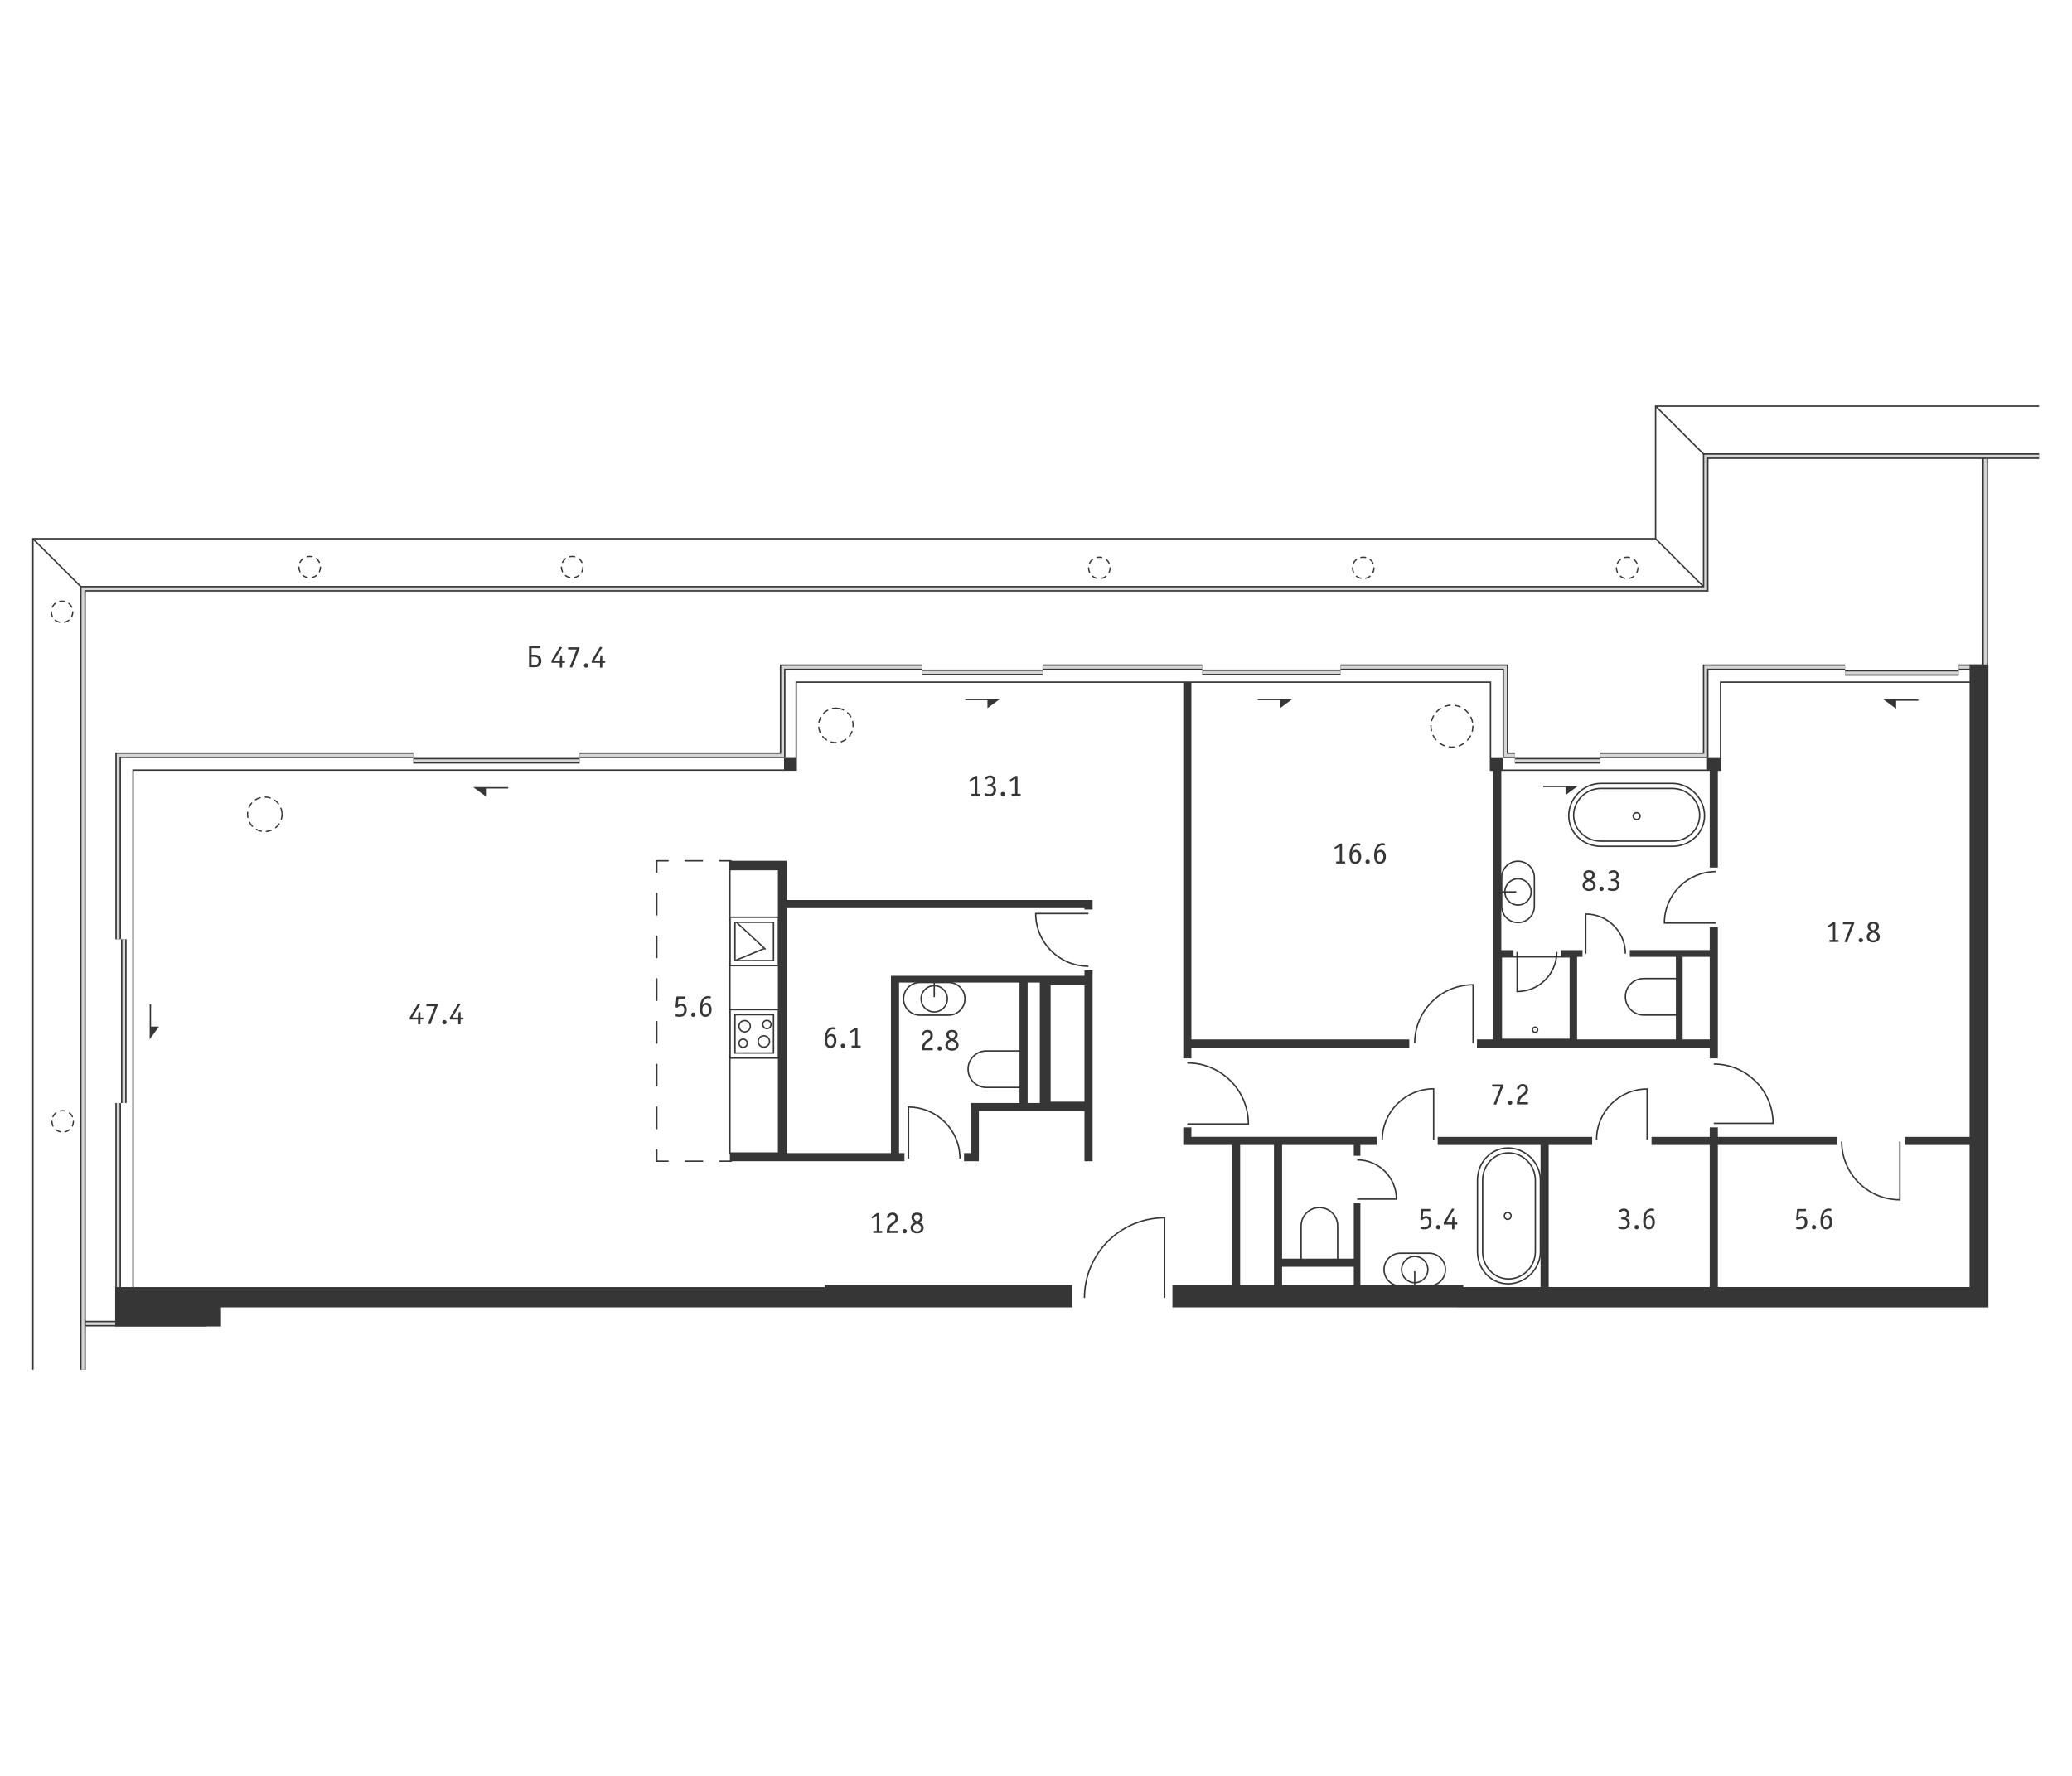 <?xml version="1.0" encoding="utf-8"?>
<!-- Generator: Adobe Illustrator 26.2.1, SVG Export Plug-In . SVG Version: 6.00 Build 0)  -->
<svg version="1.1" id="Слой_1" xmlns="http://www.w3.org/2000/svg" xmlns:xlink="http://www.w3.org/1999/xlink" x="0px" y="0px"
	 viewBox="0 0 630 540" style="enable-background:new 0 0 630 540;" xml:space="preserve">
<style type="text/css">
	.st0{fill:none;stroke:#363636;stroke-width:0.429;stroke-miterlimit:10;}
	.st1{fill:none;stroke:#363636;stroke-width:0.429;stroke-linecap:round;stroke-linejoin:round;}
	
		.st2{fill:none;stroke:#363636;stroke-width:0.429;stroke-linecap:round;stroke-linejoin:round;stroke-dasharray:5.233,5.233;}
	
		.st3{fill:none;stroke:#363636;stroke-width:0.429;stroke-linecap:round;stroke-linejoin:round;stroke-dasharray:6.5,6.5;}
	
		.st4{fill:none;stroke:#363636;stroke-width:0.429;stroke-linecap:round;stroke-linejoin:round;stroke-dasharray:5.26,5.26;}
	.st5{fill:none;stroke:#363636;stroke-width:1.715;stroke-miterlimit:10;}
	.st6{fill:none;stroke:#D7D7D7;stroke-width:0.857;stroke-miterlimit:10;}
	
		.st7{fill:none;stroke:#363636;stroke-width:0.388;stroke-linecap:round;stroke-miterlimit:10;stroke-dasharray:1.552,1.552;}
	
		.st8{fill:none;stroke:#363636;stroke-width:0.388;stroke-linecap:round;stroke-miterlimit:10;stroke-dasharray:1.466,1.466;}
	.st9{fill:none;stroke:#363636;stroke-width:0.428;stroke-miterlimit:10;}
	.st10{fill:#363636;}
</style>
<g id="Flat_x5F_fill">
</g>
<g id="MOP">
</g>
<g id="Doors">
</g>
<g id="Furniture">
</g>
<g id="Windows">
</g>
<g id="Partitions">
</g>
<g id="Walls">
</g>
<g id="Pylons">
</g>
<g id="Facade">
</g>
<g id="Areas">
	<g>
		<path class="st0" d="M461.288,289.455l-0,12.061c6.66,0,12.061-5.4,12.061-12.061"/>
		<path class="st0" d="M482.148,289.993v-12.061c6.66-0,12.061,5.4,12.061,12.061"/>
		<path class="st0" d="M521.7,280.671l-15.637,0c0-8.635,7.002-15.637,15.637-15.637"/>
		<path class="st0" d="M412.652,364.617h11.934c0-6.59-5.344-11.934-11.934-11.934"/>
		<path class="st0" d="M361.008,341.779h18.572c0-10.256-8.316-18.572-18.571-18.572"/>
		<path class="st0" d="M330.94,277.79h-16.025c0,8.85,7.176,16.025,16.025,16.025"/>
		<path class="st0" d="M276.241,352.272v-15.637c8.635-0,15.637,7.002,15.637,15.637"/>
		<path class="st0" d="M447.89,317.199v-17.749c-9.802,0-17.749,7.948-17.749,17.749"/>
		<path class="st0" d="M435.901,346.717l0-15.637c-8.635-0-15.637,7.002-15.637,15.637
			"/>
		<path class="st0" d="M577.669,347.128v17.695c-9.772,0-17.695-7.923-17.695-17.695"/>
		<path class="st0" d="M521.088,341.573l18.019,0c0-9.951-8.068-18.019-18.019-18.019"/>
		<path class="st0" d="M500.815,346.511v-15.369c-8.487-0-15.369,6.882-15.369,15.369"/>
		<path class="st0" d="M354.107,394.669l0-24.374c-13.46,0-24.374,10.914-24.374,24.374"
			/>
		<g>
			<ellipse class="st0" cx="284.062" cy="303.715" rx="3.992" ry="3.992"/>
			<path class="st0" d="M288.426,308.682c2.742,0,4.968-2.223,4.968-4.968
				c0-2.744-2.225-4.967-4.968-4.967h-8.726c-2.744,0-4.969,2.223-4.969,4.967
				c0,2.744,2.225,4.968,4.969,4.968H288.426z"/>
			<line class="st0" x1="284.063" y1="298.748" x2="284.063" y2="303.2"/>
		</g>
		<path class="st0" d="M510.082,308.653h-10.311c-3.071,0-5.562-2.486-5.562-5.555
			c0-3.068,2.491-5.555,5.562-5.555h10.311"/>
		<path class="st0" d="M310.223,319.558h-10.311c-3.071,0-5.562,2.486-5.562,5.555
			c0,3.068,2.491,5.555,5.562,5.555h10.311"/>
		<g>
			<path class="st0" d="M497.627,247.12c-0.58,0-1.048,0.462-1.048,1.029
				c0,0.568,0.468,1.028,1.048,1.028c0.578,0,1.048-0.46,1.048-1.028
				C498.676,247.581,498.206,247.12,497.627,247.12z"/>
			<path class="st0" d="M508.496,238.219c5.401,0,9.781,4.648,9.781,9.824
				c0,5.176-4.38,9.299-9.781,9.299h-21.737c-5.402,0-9.781-4.123-9.781-9.299
				c0-5.176,4.379-9.824,9.781-9.824L508.496,238.219z"/>
			<path class="st0" d="M478.465,247.884c0,4.352,3.72,7.894,8.294,7.894l21.737,0
				c4.574,0,8.294-3.542,8.294-7.894c0-4.352-3.72-8.136-8.294-8.136
				l-21.737-0C482.184,239.748,478.465,243.532,478.465,247.884z"/>
		</g>
		<g>
			<rect x="221.926" y="278.907" class="st0" width="14.814" height="14.72"/>
			<rect x="223.472" y="280.444" class="st0" width="11.72" height="11.646"/>
			<rect x="221.926" y="307.012" class="st0" width="14.814" height="14.72"/>
			<rect x="223.472" y="308.547" class="st0" width="11.72" height="11.646"/>
			<line class="st0" x1="232.314" y1="288.466" x2="223.472" y2="292.09"/>
			<line class="st0" x1="232.776" y1="288.67" x2="223.934" y2="280.444"/>
			<path class="st0" d="M226.412,310.344c0.952,0,1.724,0.766,1.724,1.712
				s-0.772,1.715-1.724,1.715c-0.952,0-1.724-0.769-1.724-1.715
				S225.46,310.344,226.412,310.344z"/>
			<path class="st0" d="M225.946,315.97c0.695,0,1.258,0.559,1.258,1.25
				c0,0.689-0.563,1.248-1.258,1.248c-0.694,0-1.258-0.559-1.258-1.248
				C224.688,316.529,225.252,315.97,225.946,315.97z"/>
			<path class="st0" d="M232.253,318.396c-0.952,0-1.724-0.766-1.724-1.712
				c0-0.946,0.772-1.715,1.724-1.715c0.952,0,1.724,0.769,1.724,1.715
				S233.205,318.396,232.253,318.396z"/>
			<path class="st0" d="M233.181,312.772c-0.695,0-1.258-0.559-1.258-1.252
				c0-0.689,0.563-1.248,1.258-1.248c0.694,0,1.258,0.559,1.258,1.248
				C234.439,312.214,233.875,312.772,233.181,312.772z"/>
		</g>
		<polygon class="st0" points="221.926,333.827 221.926,350.626 236.74,350.626 236.74,264.422 
			221.926,264.422 		"/>
		<g>
			<path class="st0" d="M466.763,312.321c0.438,0,0.791,0.36,0.791,0.803
				c0,0.444-0.353,0.803-0.791,0.803c-0.436,0-0.791-0.359-0.791-0.803
				C465.972,312.682,466.327,312.321,466.763,312.321z"/>
			<rect x="456.482" y="290.958" class="st0" width="20.98" height="25.102"/>
		</g>
		<g>
			<g>
				<line class="st1" x1="222.256" y1="261.742" x2="218.827" y2="261.742"/>
				<line class="st2" x1="213.594" y1="261.742" x2="205.745" y2="261.742"/>
				<polyline class="st1" points="203.128,261.742 199.699,261.742 199.699,265.171 				"/>
				<line class="st3" x1="199.699" y1="271.671" x2="199.699" y2="346.416"/>
				<polyline class="st1" points="199.699,349.666 199.699,353.095 203.128,353.095 				"/>
				<line class="st4" x1="208.388" y1="353.095" x2="216.278" y2="353.095"/>
				<line class="st1" x1="218.908" y1="353.095" x2="222.337" y2="353.095"/>
			</g>
		</g>
		<g>
			<ellipse class="st0" cx="430.153" cy="386.04" rx="3.992" ry="3.992"/>
			<path class="st0" d="M425.789,381.072c-2.742,0-4.968,2.223-4.968,4.967
				c0,2.744,2.225,4.967,4.968,4.967h8.726c2.744,0,4.969-2.223,4.969-4.967
				c0-2.744-2.225-4.967-4.969-4.967H425.789z"/>
			<line class="st0" x1="430.152" y1="391.007" x2="430.152" y2="386.555"/>
		</g>
		<g>
			<ellipse class="st0" cx="461.559" cy="271.206" rx="3.992" ry="3.992"/>
			<path class="st0" d="M466.527,266.843c0-2.742-2.223-4.968-4.967-4.968
				c-2.744,0-4.967,2.225-4.967,4.968v8.726c0,2.744,2.223,4.969,4.967,4.969
				c2.744,0,4.967-2.225,4.967-4.969V266.843z"/>
			<line class="st0" x1="456.592" y1="271.206" x2="461.044" y2="271.206"/>
		</g>
		<path class="st0" d="M395.611,383.071v-10.311c0-3.071,2.486-5.562,5.555-5.562
			c3.068,0,5.555,2.491,5.555,5.562v10.311"/>
		<g>
			<path class="st0" d="M459.455,369.725c0-0.58-0.462-1.048-1.029-1.048
				s-1.028,0.468-1.028,1.048c0,0.578,0.46,1.048,1.028,1.048
				S459.455,370.303,459.455,369.725z"/>
			<path class="st0" d="M468.356,380.593c0,5.401-4.648,9.781-9.824,9.781
				c-5.176,0-9.299-4.38-9.299-9.781v-21.737c0-5.402,4.123-9.781,9.299-9.781
				c5.176,0,9.824,4.379,9.824,9.781V380.593z"/>
			<path class="st0" d="M458.691,350.562c-4.352,0-7.894,3.72-7.894,8.294l-0,21.737
				c0,4.574,3.542,8.294,7.894,8.294c4.352,0,8.136-3.72,8.136-8.294v-21.737
				C466.827,354.282,463.043,350.562,458.691,350.562z"/>
		</g>
		<line class="st5" x1="603.602" y1="138.707" x2="603.602" y2="202.897"/>
		<path class="st5" d="M31.604,402.476"/>
		<line class="st5" x1="37.641" y1="335.401" x2="37.641" y2="285.609"/>
		<line class="st6" x1="37.641" y1="335.401" x2="37.641" y2="285.609"/>
		<line class="st5" x1="125.634" y1="231.327" x2="176.249" y2="231.327"/>
		<line class="st6" x1="125.634" y1="231.327" x2="176.249" y2="231.327"/>
		<line class="st5" x1="280.359" y1="204.458" x2="316.983" y2="204.458"/>
		<line class="st6" x1="280.359" y1="204.458" x2="316.983" y2="204.458"/>
		<line class="st5" x1="365.54" y1="204.458" x2="407.588" y2="204.458"/>
		<line class="st6" x1="365.54" y1="204.458" x2="407.588" y2="204.458"/>
		<line class="st5" x1="460.597" y1="231.327" x2="486.522" y2="231.327"/>
		<line class="st6" x1="460.597" y1="231.327" x2="486.522" y2="231.327"/>
		<line class="st5" x1="561.004" y1="204.612" x2="595.57" y2="204.612"/>
		<line class="st6" x1="561.004" y1="204.612" x2="595.57" y2="204.612"/>
		<polyline class="st0" points="40.453,391.365 40.453,234.171 242.089,234.171 242.089,207.423 
			453.19,207.423 453.19,234.193 523.145,234.193 523.145,207.423 602.117,207.423 		"/>
		<line class="st5" x1="62.674" y1="402.476" x2="25.147" y2="402.476"/>
		<line class="st5" x1="35.925" y1="391.365" x2="35.925" y2="335.401"/>
		<polyline class="st5" points="35.925,285.609 35.925,229.645 125.634,229.645 		"/>
		<polyline class="st5" points="176.249,229.645 237.974,229.645 237.974,202.897 280.359,202.897 		
			"/>
		<line class="st5" x1="316.983" y1="202.897" x2="365.54" y2="202.897"/>
		<polyline class="st5" points="407.588,202.897 457.716,202.897 457.716,229.645 460.597,229.645 		
			"/>
		<polyline class="st5" points="486.522,229.645 518.619,229.645 518.619,202.897 561.004,202.897 		
			"/>
		<line class="st5" x1="595.57" y1="202.897" x2="603.103" y2="202.897"/>
		<line class="st6" x1="62.674" y1="402.476" x2="25.147" y2="402.476"/>
		<line class="st6" x1="35.925" y1="391.365" x2="35.925" y2="335.401"/>
		<polyline class="st6" points="35.925,285.609 35.925,229.645 125.634,229.645 		"/>
		<polyline class="st6" points="176.249,229.645 237.974,229.645 237.974,202.897 280.359,202.897 		
			"/>
		<line class="st6" x1="316.983" y1="202.897" x2="365.54" y2="202.897"/>
		<polyline class="st6" points="407.588,202.897 457.716,202.897 457.716,229.645 460.597,229.645 		
			"/>
		<polyline class="st6" points="486.522,229.645 518.619,229.645 518.619,202.897 561.004,202.897 		
			"/>
		<line class="st6" x1="595.57" y1="202.897" x2="603.103" y2="202.897"/>
		<path class="st6" d="M31.604,402.476"/>
		<line class="st6" x1="603.602" y1="138.707" x2="603.602" y2="202.897"/>
		<circle class="st7" cx="80.505" cy="247.609" r="5.242"/>
		
			<ellipse transform="matrix(0.16 -0.987 0.987 0.16 -4.242 436.197)" class="st7" cx="254.223" cy="220.591" rx="5.242" ry="5.242"/>
		<circle class="st7" cx="441.457" cy="220.798" r="6.378"/>
		<g>
			<path class="st8" d="M22.322,340.978c-0.133,4.325-6.411,4.324-6.544-0
				C15.912,336.653,22.189,336.654,22.322,340.978L22.322,340.978z"/>
		</g>
		<g>
			<path class="st8" d="M22.136,186.047c-0.133,4.325-6.411,4.324-6.544-0
				C15.726,181.723,22.003,181.724,22.136,186.047L22.136,186.047z"/>
		</g>
		<g>
			<path class="st8" d="M177.252,172.446c-0.133,4.325-6.411,4.324-6.544-0
				C170.842,168.121,177.119,168.122,177.252,172.446L177.252,172.446z"/>
		</g>
		<g>
			<path class="st8" d="M97.426,172.446c-0.133,4.325-6.411,4.324-6.544-0
				C91.016,168.121,97.293,168.122,97.426,172.446L97.426,172.446z"/>
		</g>
		<g>
			<path class="st8" d="M337.532,172.673c-0.133,4.325-6.411,4.324-6.544-0
				C331.122,168.349,337.399,168.35,337.532,172.673L337.532,172.673z"/>
		</g>
		<g>
			<path class="st8" d="M417.777,172.673c-0.133,4.325-6.411,4.324-6.544-0
				C411.367,168.349,417.644,168.35,417.777,172.673L417.777,172.673z"/>
		</g>
		<g>
			<path class="st8" d="M498.018,172.673c-0.133,4.325-6.411,4.324-6.544-0
				C491.608,168.349,497.885,168.35,498.018,172.673L498.018,172.673z"/>
		</g>
		<line class="st9" x1="10" y1="163.809" x2="25.226" y2="179.034"/>
		<line class="st9" x1="503.393" y1="163.809" x2="518.618" y2="179.034"/>
		<line class="st9" x1="503.393" y1="123.481" x2="518.618" y2="138.707"/>
		<polyline class="st9" points="10,416.519 10,163.809 503.393,163.809 503.393,123.481 620,123.481 		"/>
		<polyline class="st5" points="25.226,416.519 25.226,179.034 518.618,179.034 518.618,138.707 
			620,138.707 		"/>
		<polyline class="st6" points="25.226,416.519 25.226,179.034 518.618,179.034 518.618,138.707 
			620,138.707 		"/>
		<g>
			<polygon class="st10" points="45.937,312.154 45.937,305.378 45.508,305.378 45.508,312.154 
				45.508,314.665 45.508,316.043 48.36,312.154 			"/>
			<polygon class="st10" points="147.749,239.77 154.525,239.77 154.525,239.341 
				147.749,239.341 145.238,239.341 143.86,239.341 147.749,242.193 			"/>
			<polygon class="st10" points="300.243,215.34 304.132,212.488 302.753,212.488 300.243,212.488 
				293.467,212.488 293.467,212.917 300.243,212.917 			"/>
			<polygon class="st10" points="389.187,215.34 393.076,212.488 391.698,212.488 389.187,212.488 
				382.411,212.488 382.411,212.917 389.187,212.917 			"/>
			<polygon class="st10" points="476.014,241.769 479.903,238.918 478.525,238.918 
				476.014,238.918 469.239,238.918 469.239,239.346 476.014,239.346 			"/>
			<polygon class="st10" points="576.529,213.093 583.304,213.093 583.304,212.664 
				576.529,212.664 574.018,212.664 572.64,212.664 576.529,215.515 			"/>
			<rect x="238.386" y="230.468" class="st10" width="3.704" height="3.704"/>
			<polygon class="st10" points="362.242,318.529 428.494,318.529 428.494,316.071 
				362.242,316.071 362.242,207.423 359.774,207.423 359.774,321.821 362.242,321.821 			"/>
			<polygon class="st10" points="519.853,263.799 522.322,263.799 522.322,234.193 
				523.145,234.193 523.145,230.489 519.03,230.489 519.03,234.193 519.853,234.193 			
				"/>
			<path class="st10" d="M519.853,321.821h2.469v-39.916h-2.469v6.996h-8.973h-0.916h-14.403
				v2.058h13.999v25.102H479.521v-25.102h1.646v-2.058h-6.584v2.058h2.88v25.102
				h-20.981v-25.102h3.706v-2.058h-3.706v-54.708h0.411v-3.704h-3.753v3.704h0.873
				v81.867h-4.943v2.469h70.784V321.821z M511.618,316.06v-25.102h8.235v25.102H511.618z"
				/>
			<path class="st10" d="M329.734,273.675h-90.525v-11.934h-0.823h-1.646h-15.004v2.469h15.004
				v86.416h-14.814v2.469h53.079v-2.469h-1.641v-51.849h36.624v36.624h-14.814v0.411
				h-0.005v14.814h-2.052v2.469h4.505v-0.831h0.016v-14.395h18.518h1.234h2.063
				h10.282v15.226h2.469v-53.885v-2.469v-1.668h-2.469v1.646h-56.371h-0.823h-1.646
				v53.907h-31.686v-74.482h90.525v0.411h2.469v-2.88h-1.936H329.734z
				 M312.456,335.401v-36.624h3.698v0.433v35.779v0.412H312.456z M319.452,334.989
				v-35.367h10.282v35.367H319.452z"/>
			<path class="st10" d="M598.858,202.05v143.638h-19.749v2.469h19.749v43.198h-76.536
				v-43.198h36.212v-2.469h-36.212v-2.881h-2.469v2.881h-17.7v2.469h17.7v43.198
				h-48.974v-43.198h13.229v-2.469h-46.972v2.469h31.274v43.198h-23.483v-0.608
				h-31.297v-24.895h-2.008v16.867h-21.8v-34.561h21.8v3.292h2.008v-3.292h4.988
				v-2.474h-56.376v-2.876h-2.469v2.876v2.268v0.206h14.815v42.589h-18.108v6.791
				h86.616v0.01h155.761v0.015h5.731V202.05H598.858z M411.623,385.192v5.554
				h-21.8v-5.554H411.623z M377.068,348.157h10.286v42.589h-10.286V348.157z"/>
			<polygon class="st10" points="250.725,391.365 35.016,391.365 35.016,392.291 35.016,397.538 
				35.016,403.345 67.195,403.345 67.195,397.538 250.725,397.538 278.7,397.538 
				326.03,397.538 326.03,390.747 250.725,390.747 			"/>
			<path class="st10" d="M493.504,373.146c-0.387,0-0.8-0.114-0.999-0.218
				c-0.16-0.075-0.188-0.094-0.217-0.094c-0.047,0-0.065,0.028-0.075,0.057
				l-0.198,0.442c-0.047,0.114,0.104,0.179,0.161,0.208
				c0.452,0.198,1.016,0.265,1.375,0.265c1.206,0,1.997-0.727,1.997-1.857
				c0-0.951-0.612-1.412-1.177-1.544c0.537-0.216,0.97-0.621,0.97-1.356
				c0-1.036-0.773-1.563-1.602-1.563c-0.64,0-1.243,0.329-1.526,0.725
				c-0.065,0.095-0.075,0.113-0.075,0.131c0,0.028,0.028,0.057,0.057,0.085
				l0.311,0.264c0.028,0.018,0.048,0.028,0.066,0.028
				c0.066,0,0.132-0.085,0.179-0.131c0.188-0.188,0.565-0.443,0.96-0.443
				c0.377,0,0.913,0.217,0.913,0.904c0,0.613-0.395,1.12-1.215,1.12h-0.339
				c-0.056,0-0.113,0.01-0.113,0.114v0.405c0,0.055,0.009,0.112,0.113,0.112
				h0.339c0.547,0,1.365,0.132,1.365,1.159
				C494.775,372.637,494.38,373.146,493.504,373.146z"/>
			<circle class="st10" cx="497.626" cy="373.146" r="0.659"/>
			<path class="st10" d="M501.151,368.512c0.245-0.217,0.613-0.396,0.97-0.396
				c0.245,0,0.452,0.066,0.547,0.095c0.028,0.009,0.047,0.009,0.065,0.009
				c0.057,0,0.075-0.028,0.095-0.075l0.141-0.357
				c0.038-0.095-0.019-0.141-0.141-0.188c-0.188-0.066-0.481-0.113-0.697-0.113
				c-0.254,0-1.356,0.028-1.996,1.243c-0.396,0.743-0.527,1.798-0.527,2.57
				c0,1.894,0.79,2.507,1.742,2.507c1.007,0,1.827-0.81,1.827-2.185
				c0-1.197-0.594-2.091-1.582-2.091c-0.537,0-0.998,0.301-1.215,0.725
				l-0.018-0.018l0.018-0.095C500.454,369.745,500.568,369.03,501.151,368.512z
				 M501.416,370.189c0.489,0,0.989,0.395,0.989,1.468
				c0,0.951-0.434,1.489-1.046,1.489c-0.584,0-0.98-0.452-0.98-1.442
				C500.379,370.415,501.01,370.189,501.416,370.189z"/>
			<path class="st10" d="M547.284,373.146c-0.395,0-0.612-0.075-0.819-0.132
				c-0.095-0.028-0.123-0.047-0.17-0.047c-0.066,0-0.085,0.057-0.085,0.065
				l-0.104,0.424c-0.018,0.067-0.038,0.142,0.16,0.199
				c0.358,0.102,0.687,0.151,0.999,0.151c0.829,0,1.29-0.255,1.525-0.434
				c0.414-0.33,0.753-0.961,0.753-1.761c0-1.008-0.603-1.827-1.601-1.827
				c-0.509,0-0.848,0.206-1.008,0.32l-0.122,0.085l0.207-1.912h1.988
				c0.113,0,0.113-0.047,0.113-0.104v-0.443c0-0.056-0.009-0.113-0.113-0.113
				h-2.487c-0.104,0-0.104,0.028-0.113,0.122l-0.292,3.014
				c0,0.028,0,0.085,0.019,0.114c0.009,0.008,0.028,0.018,0.075,0.037l0.348,0.122
				c0.047,0.018,0.066,0.018,0.141-0.047c0.131-0.112,0.207-0.188,0.282-0.244
				c0.217-0.161,0.518-0.293,0.829-0.293c0.245,0,0.961,0.075,0.961,1.206
				C548.772,372.044,548.725,373.146,547.284,373.146z"/>
			<circle class="st10" cx="551.537" cy="373.146" r="0.659"/>
			<path class="st10" d="M555.063,368.512c0.245-0.217,0.613-0.396,0.97-0.396
				c0.245,0,0.452,0.066,0.547,0.095c0.028,0.009,0.047,0.009,0.065,0.009
				c0.057,0,0.075-0.028,0.095-0.075l0.141-0.357
				c0.038-0.095-0.019-0.141-0.141-0.188c-0.188-0.066-0.481-0.113-0.697-0.113
				c-0.254,0-1.356,0.028-1.996,1.243c-0.396,0.743-0.527,1.798-0.527,2.57
				c0,1.894,0.79,2.507,1.742,2.507c1.007,0,1.827-0.81,1.827-2.185
				c0-1.197-0.594-2.091-1.582-2.091c-0.537,0-0.998,0.301-1.215,0.725
				l-0.018-0.018l0.018-0.095C554.366,369.745,554.479,369.03,555.063,368.512z
				 M555.327,370.189c0.489,0,0.989,0.395,0.989,1.468
				c0,0.951-0.434,1.489-1.046,1.489c-0.584,0-0.98-0.452-0.98-1.442
				C554.291,370.415,554.922,370.189,555.327,370.189z"/>
			<path class="st10" d="M555.846,281.958c0.009,0.019,0.018,0.047,0.057,0.047
				c0.009,0,0.037,0,0.103-0.037l1.3-0.753v4.605h-0.961
				c-0.104,0-0.113,0.056-0.113,0.113v0.386c0,0.104,0.057,0.113,0.113,0.113
				h2.524c0.057,0,0.113-0.009,0.113-0.113v-0.386
				c0-0.057-0.009-0.113-0.113-0.113h-0.847v-5.331
				c0-0.056-0.009-0.113-0.113-0.113h-0.481l-1.686,1.177
				c-0.028,0.019-0.065,0.048-0.065,0.075c0,0.01,0,0.019,0.028,0.066
				L555.846,281.958z"/>
			<path class="st10" d="M560.449,281.036h2.449l-2.034,5.237
				c-0.018,0.047-0.047,0.094-0.018,0.122c0.018,0.028,0.085,0.038,0.103,0.038
				l0.556,0.085c0.075,0.009,0.095-0.047,0.104-0.085l2.176-5.708v-0.235
				c0-0.056-0.01-0.113-0.114-0.113h-3.221c-0.104,0-0.113,0.057-0.113,0.113
				v0.434C560.336,280.979,560.345,281.036,560.449,281.036z"/>
			<circle class="st10" cx="565.804" cy="285.905" r="0.66"/>
			<path class="st10" d="M567.578,284.859c0,0.867,0.697,1.705,1.997,1.705
				s1.997-0.839,1.997-1.705c0-0.725-0.508-1.375-1.337-1.648
				c0.329-0.141,1.064-0.564,1.064-1.535c0-0.773-0.584-1.432-1.724-1.432
				c-1.139,0-1.724,0.659-1.724,1.432c0,0.97,0.735,1.394,1.064,1.535
				C568.086,283.485,567.578,284.134,567.578,284.859z M568.614,281.732
				c0-0.471,0.377-0.857,0.961-0.857s0.961,0.387,0.961,0.857
				c0,0.321-0.189,0.8-0.923,1.168l-0.038,0.019l-0.038-0.019
				C568.803,282.533,568.614,282.053,568.614,281.732z M569.49,283.626l0.085-0.039
				l0.085,0.039c0.452,0.198,1.139,0.517,1.139,1.281
				c0,0.452-0.338,1.026-1.224,1.026s-1.224-0.574-1.224-1.026
				C568.351,284.143,569.038,283.824,569.49,283.626z"/>
			<path class="st10" d="M481.18,269.222c0,0.867,0.697,1.705,1.997,1.705
				c1.299,0,1.997-0.839,1.997-1.705c0-0.725-0.508-1.375-1.337-1.648
				c0.329-0.141,1.064-0.564,1.064-1.535c0-0.773-0.584-1.432-1.724-1.432
				s-1.724,0.659-1.724,1.432c0,0.97,0.735,1.394,1.064,1.535
				C481.688,267.847,481.18,268.497,481.18,269.222z M482.215,266.095
				c0-0.47,0.377-0.857,0.961-0.857c0.584,0,0.961,0.387,0.961,0.857
				c0,0.321-0.189,0.8-0.923,1.168L483.176,267.282l-0.038-0.019
				C482.404,266.895,482.215,266.416,482.215,266.095z M483.092,267.989l0.085-0.039
				l0.085,0.039c0.452,0.198,1.139,0.517,1.139,1.281
				c0,0.452-0.338,1.026-1.224,1.026c-0.886,0-1.224-0.574-1.224-1.026
				C481.952,268.506,482.64,268.186,483.092,267.989z"/>
			<circle class="st10" cx="486.95" cy="270.268" r="0.659"/>
			<path class="st10" d="M490.334,270.268c-0.387,0-0.8-0.113-0.999-0.217
				c-0.16-0.075-0.188-0.094-0.217-0.094c-0.047,0-0.065,0.028-0.075,0.056
				l-0.198,0.443c-0.047,0.113,0.104,0.179,0.161,0.207
				c0.452,0.198,1.016,0.265,1.375,0.265c1.206,0,1.997-0.726,1.997-1.856
				c0-0.951-0.612-1.412-1.177-1.545c0.537-0.216,0.97-0.621,0.97-1.356
				c0-1.036-0.773-1.563-1.602-1.563c-0.64,0-1.243,0.329-1.526,0.725
				c-0.065,0.095-0.075,0.113-0.075,0.131c0,0.028,0.028,0.057,0.057,0.085
				l0.311,0.264c0.028,0.018,0.048,0.028,0.066,0.028
				c0.066,0,0.132-0.085,0.179-0.131c0.188-0.188,0.565-0.443,0.96-0.443
				c0.377,0,0.913,0.217,0.913,0.904c0,0.613-0.395,1.121-1.215,1.121h-0.339
				c-0.056,0-0.113,0.009-0.113,0.113v0.405c0,0.056,0.009,0.113,0.113,0.113
				h0.339c0.547,0,1.365,0.131,1.365,1.158
				C491.605,269.759,491.21,270.268,490.334,270.268z"/>
			<path class="st10" d="M405.873,258.091c0.009,0.019,0.019,0.047,0.056,0.047
				c0.01,0,0.039,0,0.104-0.037l1.3-0.753v4.605h-0.961
				c-0.103,0-0.113,0.056-0.113,0.113v0.386c0,0.104,0.057,0.113,0.113,0.113
				h2.524c0.057,0,0.113-0.009,0.113-0.113v-0.386
				c0-0.057-0.009-0.113-0.113-0.113h-0.847v-5.331
				c0-0.056-0.01-0.113-0.113-0.113h-0.481l-1.686,1.177
				c-0.028,0.019-0.066,0.048-0.066,0.075c0,0.01,0,0.019,0.028,0.066
				L405.873,258.091z"/>
			<path class="st10" d="M412.048,262.698c1.007,0,1.827-0.81,1.827-2.185
				c0-1.196-0.594-2.091-1.582-2.091c-0.537,0-0.998,0.301-1.215,0.725
				l-0.018-0.018l0.018-0.095c0.075-0.395,0.188-1.111,0.772-1.629
				c0.245-0.217,0.613-0.396,0.97-0.396c0.245,0,0.452,0.066,0.547,0.095
				c0.028,0.009,0.047,0.009,0.065,0.009c0.057,0,0.075-0.028,0.095-0.075
				l0.141-0.357c0.038-0.095-0.019-0.142-0.141-0.188
				c-0.188-0.066-0.481-0.113-0.697-0.113c-0.254,0-1.356,0.028-1.996,1.243
				c-0.396,0.743-0.527,1.798-0.527,2.571
				C410.306,262.085,411.096,262.698,412.048,262.698z M412.114,259.081
				c0.489,0,0.989,0.395,0.989,1.468c0,0.952-0.434,1.489-1.046,1.489
				c-0.584,0-0.98-0.452-0.98-1.441
				C411.078,259.307,411.709,259.081,412.114,259.081z"/>
			<circle class="st10" cx="415.831" cy="262.038" r="0.659"/>
			<path class="st10" d="M419.555,262.698c1.007,0,1.827-0.81,1.827-2.185
				c0-1.196-0.594-2.091-1.582-2.091c-0.537,0-0.998,0.301-1.215,0.725
				l-0.018-0.018l0.018-0.095c0.075-0.395,0.188-1.111,0.772-1.629
				c0.245-0.217,0.613-0.396,0.97-0.396c0.245,0,0.452,0.066,0.547,0.095
				c0.028,0.009,0.047,0.009,0.065,0.009c0.057,0,0.075-0.028,0.095-0.075
				l0.141-0.357c0.038-0.095-0.019-0.142-0.141-0.188
				c-0.188-0.066-0.481-0.113-0.697-0.113c-0.254,0-1.356,0.028-1.996,1.243
				c-0.396,0.743-0.527,1.798-0.527,2.571
				C417.812,262.085,418.603,262.698,419.555,262.698z M419.621,259.081
				c0.489,0,0.989,0.395,0.989,1.468c0,0.952-0.434,1.489-1.046,1.489
				c-0.584,0-0.98-0.452-0.98-1.441
				C418.584,259.307,419.216,259.081,419.621,259.081z"/>
			<path class="st10" d="M295.477,241.377c-0.103,0-0.113,0.056-0.113,0.113v0.386
				c0,0.104,0.057,0.113,0.113,0.113h2.524c0.057,0,0.113-0.009,0.113-0.113
				v-0.386c0-0.057-0.009-0.113-0.113-0.113h-0.847v-5.331
				c0-0.056-0.01-0.113-0.113-0.113h-0.481l-1.686,1.177
				c-0.028,0.019-0.066,0.048-0.066,0.075c0,0.01,0,0.019,0.028,0.066
				l0.141,0.264c0.009,0.019,0.019,0.047,0.056,0.047c0.01,0,0.039,0,0.104-0.037
				l1.3-0.753v4.605H295.477z"/>
			<path class="st10" d="M300.814,241.462c-0.387,0-0.8-0.113-0.999-0.217
				c-0.16-0.075-0.188-0.094-0.217-0.094c-0.047,0-0.065,0.028-0.075,0.056
				l-0.198,0.443c-0.047,0.113,0.104,0.179,0.161,0.207
				c0.452,0.198,1.016,0.265,1.375,0.265c1.206,0,1.997-0.726,1.997-1.856
				c0-0.951-0.612-1.412-1.177-1.545c0.537-0.216,0.97-0.621,0.97-1.356
				c0-1.036-0.773-1.563-1.602-1.563c-0.64,0-1.243,0.329-1.526,0.725
				c-0.065,0.095-0.075,0.113-0.075,0.131c0,0.028,0.028,0.057,0.057,0.085
				l0.311,0.264c0.028,0.018,0.048,0.028,0.066,0.028
				c0.066,0,0.132-0.085,0.179-0.131c0.188-0.188,0.565-0.443,0.96-0.443
				c0.377,0,0.913,0.217,0.913,0.904c0,0.613-0.395,1.121-1.215,1.121h-0.339
				c-0.056,0-0.113,0.009-0.113,0.113v0.405c0,0.056,0.009,0.113,0.113,0.113h0.339
				c0.547,0,1.365,0.131,1.365,1.158C302.085,240.953,301.69,241.462,300.814,241.462
				z"/>
			<circle class="st10" cx="304.936" cy="241.462" r="0.659"/>
			<path class="st10" d="M307.199,237.515c0.009,0.019,0.019,0.047,0.056,0.047
				c0.01,0,0.039,0,0.104-0.037l1.3-0.753v4.605h-0.961
				c-0.103,0-0.113,0.056-0.113,0.113v0.386c0,0.104,0.057,0.113,0.113,0.113
				h2.524c0.057,0,0.113-0.009,0.113-0.113v-0.386
				c0-0.057-0.009-0.113-0.113-0.113h-0.847v-5.331
				c0-0.056-0.01-0.113-0.113-0.113h-0.481l-1.686,1.177
				c-0.028,0.019-0.066,0.048-0.066,0.075c0,0.01,0,0.019,0.028,0.066
				L307.199,237.515z"/>
			<path class="st10" d="M206.541,309.197c0.829,0,1.29-0.255,1.525-0.434
				c0.414-0.33,0.753-0.961,0.753-1.761c0-1.008-0.603-1.827-1.601-1.827
				c-0.509,0-0.848,0.207-1.008,0.32l-0.122,0.085l0.207-1.912h1.988
				c0.113,0,0.113-0.047,0.113-0.104v-0.443c0-0.056-0.009-0.113-0.113-0.113h-2.486
				c-0.104,0-0.104,0.028-0.113,0.122l-0.292,3.014c0,0.028,0,0.085,0.019,0.114
				c0.009,0.009,0.028,0.018,0.075,0.037l0.348,0.123
				c0.047,0.018,0.066,0.018,0.141-0.048c0.131-0.112,0.207-0.188,0.282-0.244
				c0.217-0.16,0.518-0.292,0.829-0.292c0.245,0,0.961,0.075,0.961,1.206
				c0,0.396-0.047,1.498-1.489,1.498c-0.395,0-0.612-0.075-0.819-0.132
				c-0.095-0.028-0.123-0.047-0.17-0.047c-0.066,0-0.085,0.057-0.085,0.066
				l-0.104,0.424c-0.018,0.066-0.038,0.141,0.16,0.198
				C205.9,309.149,206.229,309.197,206.541,309.197z"/>
			<circle class="st10" cx="210.813" cy="308.537" r="0.659"/>
			<path class="st10" d="M214.537,309.197c1.007,0,1.827-0.81,1.827-2.185
				c0-1.196-0.594-2.091-1.582-2.091c-0.537,0-0.998,0.301-1.215,0.725
				l-0.018-0.018l0.018-0.095c0.075-0.395,0.188-1.111,0.772-1.629
				c0.245-0.217,0.613-0.396,0.97-0.396c0.245,0,0.452,0.066,0.547,0.095
				c0.028,0.009,0.047,0.009,0.065,0.009c0.057,0,0.075-0.028,0.095-0.075
				l0.141-0.358c0.038-0.095-0.019-0.141-0.141-0.188
				c-0.188-0.066-0.481-0.113-0.697-0.113c-0.254,0-1.356,0.028-1.996,1.243
				c-0.396,0.743-0.527,1.798-0.527,2.571
				C212.795,308.584,213.585,309.197,214.537,309.197z M214.603,305.58
				c0.489,0,0.989,0.395,0.989,1.468c0,0.952-0.434,1.489-1.046,1.489
				c-0.584,0-0.98-0.452-0.98-1.441C213.566,305.806,214.198,305.58,214.603,305.58z"
				/>
			<path class="st10" d="M124.693,310.016h2.411v1.356c0,0.057,0.009,0.114,0.113,0.114
				h0.499c0.047,0,0.104,0.009,0.104-0.132v-1.338h0.772
				c0.104,0,0.113-0.056,0.113-0.112v-0.387c0-0.056-0.009-0.113-0.113-0.113
				h-0.772v-1.525c0-0.057-0.009-0.113-0.113-0.113h-0.358
				c-0.075,0-0.113,0.018-0.122,0.122l-0.122,1.516h-1.78l2.42-3.984
				c0.018-0.028,0.038-0.056,0.038-0.085c0-0.066-0.075-0.075-0.113-0.085
				l-0.443-0.075c-0.075-0.009-0.104-0.038-0.169,0.066l-0.039,0.056l-2.439,4.06
				v0.547C124.58,310.006,124.636,310.016,124.693,310.016z"/>
			<path class="st10" d="M129.757,305.957h2.449l-2.034,5.237
				c-0.019,0.047-0.047,0.094-0.019,0.122c0.019,0.028,0.085,0.038,0.104,0.038
				l0.556,0.085c0.075,0.009,0.094-0.047,0.104-0.085l2.175-5.708v-0.235
				c0-0.056-0.009-0.113-0.112-0.113h-3.222c-0.104,0-0.113,0.057-0.113,0.113
				v0.434C129.644,305.9,129.653,305.957,129.757,305.957z"/>
			<circle class="st10" cx="135.112" cy="310.826" r="0.659"/>
			<path class="st10" d="M136.915,310.016h2.411v1.356c0,0.057,0.009,0.114,0.113,0.114
				h0.499c0.047,0,0.104,0.009,0.104-0.132v-1.338h0.772
				c0.104,0,0.113-0.056,0.113-0.112v-0.387c0-0.056-0.009-0.113-0.113-0.113
				h-0.772v-1.525c0-0.057-0.009-0.113-0.113-0.113h-0.358
				c-0.075,0-0.113,0.018-0.122,0.122l-0.122,1.516h-1.78l2.42-3.984
				c0.018-0.028,0.038-0.056,0.038-0.085c0-0.066-0.075-0.075-0.113-0.085
				l-0.443-0.075c-0.075-0.009-0.104-0.038-0.169,0.066l-0.039,0.056l-2.439,4.06
				v0.547C136.802,310.006,136.858,310.016,136.915,310.016z"/>
			<path class="st10" d="M454.19,335.775c0.019,0.028,0.085,0.038,0.104,0.038
				l0.556,0.085c0.075,0.009,0.094-0.047,0.104-0.085l2.175-5.708v-0.235
				c0-0.056-0.009-0.113-0.112-0.113h-3.222c-0.104,0-0.113,0.057-0.113,0.113
				v0.434c0,0.056,0.009,0.113,0.113,0.113h2.449l-2.034,5.237
				C454.19,335.699,454.162,335.746,454.19,335.775z"/>
			<circle class="st10" cx="459.15" cy="335.285" r="0.659"/>
			<path class="st10" d="M463.477,333.081c0.546-0.387,1.13-0.782,1.13-1.752
				c0-1.026-0.64-1.705-1.602-1.705c-0.819,0-1.403,0.443-1.658,1.017
				c-0.047,0.113-0.131,0.348-0.131,0.442c0,0.066,0.028,0.075,0.075,0.085
				l0.443,0.131c0.103,0.028,0.141-0.103,0.188-0.217
				c0.085-0.198,0.189-0.404,0.377-0.564c0.161-0.132,0.405-0.236,0.66-0.236
				c0.499,0,0.876,0.377,0.876,1.008c0,0.697-0.414,0.98-0.725,1.187
				c-0.179,0.122-0.33,0.216-0.584,0.414c-0.593,0.471-1.328,1.196-1.328,2.723
				v0.085c0,0.056,0.01,0.113,0.113,0.113h3.174c0.057,0,0.114-0.009,0.114-0.113
				V335.267c0-0.057-0.01-0.114-0.114-0.114h-2.458
				c0.095-0.734,0.387-1.224,0.904-1.658
				C463.156,333.307,463.382,333.147,463.477,333.081z"/>
			<path class="st10" d="M267.183,368.849h-0.481l-1.686,1.177
				c-0.028,0.018-0.065,0.047-0.065,0.075c0,0.01,0,0.018,0.028,0.065l0.141,0.265
				c0.009,0.018,0.018,0.047,0.057,0.047c0.009,0,0.037,0,0.103-0.037l1.3-0.753
				v4.605h-0.961c-0.104,0-0.113,0.057-0.113,0.114v0.385
				c0,0.104,0.057,0.114,0.113,0.114h2.524c0.057,0,0.113-0.01,0.113-0.114
				v-0.385c0-0.057-0.009-0.114-0.113-0.114h-0.847v-5.331
				C267.296,368.906,267.287,368.849,267.183,368.849z"/>
			<path class="st10" d="M271.53,371.572c-0.179,0.122-0.33,0.216-0.584,0.414
				c-0.594,0.471-1.329,1.196-1.329,2.723v0.084c0,0.057,0.009,0.114,0.113,0.114
				h3.175c0.056,0,0.112-0.01,0.112-0.114v-0.432
				c0-0.057-0.009-0.114-0.112-0.114h-2.459c0.095-0.735,0.386-1.224,0.904-1.658
				c0.226-0.188,0.452-0.348,0.547-0.414c0.546-0.387,1.13-0.782,1.13-1.753
				c0-1.026-0.64-1.705-1.602-1.705c-0.82,0-1.403,0.444-1.658,1.018
				c-0.047,0.112-0.131,0.348-0.131,0.442c0,0.065,0.028,0.075,0.075,0.085
				l0.442,0.131c0.104,0.028,0.141-0.102,0.189-0.216
				c0.085-0.198,0.188-0.405,0.377-0.564c0.16-0.132,0.404-0.236,0.659-0.236
				c0.499,0,0.876,0.377,0.876,1.008C272.255,371.081,271.841,371.364,271.53,371.572z"
				/>
			<circle class="st10" cx="275.078" cy="374.378" r="0.66"/>
			<path class="st10" d="M276.852,373.332c0,0.867,0.697,1.706,1.997,1.706
				c1.299,0,1.997-0.839,1.997-1.706c0-0.725-0.508-1.375-1.337-1.648
				c0.329-0.141,1.064-0.564,1.064-1.535c0-0.772-0.584-1.432-1.724-1.432
				s-1.724,0.66-1.724,1.432c0,0.971,0.735,1.395,1.064,1.535
				C277.36,371.957,276.852,372.607,276.852,373.332z M277.887,370.206
				c0-0.471,0.377-0.857,0.961-0.857c0.584,0,0.961,0.387,0.961,0.857
				c0,0.32-0.189,0.8-0.923,1.167l-0.038,0.02l-0.038-0.02
				C278.076,371.006,277.887,370.525,277.887,370.206z M278.764,372.099l0.085-0.039
				l0.085,0.039c0.452,0.198,1.139,0.517,1.139,1.281
				c0,0.452-0.338,1.026-1.224,1.026c-0.886,0-1.224-0.574-1.224-1.026
				C277.624,372.617,278.312,372.297,278.764,372.099z"/>
			<path class="st10" d="M282.14,316.018c-0.179,0.122-0.33,0.216-0.584,0.414
				c-0.594,0.471-1.329,1.196-1.329,2.723v0.085c0,0.056,0.009,0.113,0.113,0.113
				h3.175c0.056,0,0.112-0.009,0.112-0.113v-0.433
				c0-0.057-0.009-0.114-0.112-0.114h-2.459c0.095-0.734,0.386-1.224,0.904-1.658
				c0.226-0.188,0.452-0.348,0.547-0.414c0.546-0.387,1.13-0.782,1.13-1.752
				c0-1.026-0.64-1.705-1.602-1.705c-0.82,0-1.403,0.443-1.658,1.017
				c-0.047,0.113-0.131,0.348-0.131,0.442c0,0.066,0.028,0.075,0.075,0.085
				l0.442,0.131c0.104,0.028,0.141-0.103,0.189-0.217
				c0.085-0.198,0.188-0.404,0.377-0.564c0.16-0.132,0.404-0.236,0.659-0.236
				c0.499,0,0.876,0.377,0.876,1.008C282.865,315.528,282.451,315.811,282.14,316.018
				z"/>
			<circle class="st10" cx="285.687" cy="318.825" r="0.66"/>
			<path class="st10" d="M287.461,317.779c0,0.866,0.697,1.705,1.997,1.705
				s1.997-0.839,1.997-1.705c0-0.725-0.508-1.375-1.337-1.648
				c0.329-0.141,1.064-0.564,1.064-1.535c0-0.773-0.584-1.432-1.724-1.432
				s-1.724,0.659-1.724,1.432c0,0.97,0.735,1.394,1.064,1.535
				C287.97,316.404,287.461,317.054,287.461,317.779z M288.497,314.652
				c0-0.471,0.377-0.857,0.961-0.857c0.584,0,0.961,0.387,0.961,0.857
				c0,0.321-0.189,0.8-0.923,1.168l-0.038,0.019l-0.038-0.019
				C288.686,315.452,288.497,314.973,288.497,314.652z M289.374,316.546l0.085-0.039
				l0.085,0.039c0.452,0.198,1.139,0.517,1.139,1.281
				c0,0.452-0.338,1.026-1.224,1.026s-1.224-0.574-1.224-1.026
				C288.234,317.063,288.922,316.743,289.374,316.546z"/>
			<path class="st10" d="M252.303,313.368c0.246-0.217,0.613-0.396,0.971-0.396
				c0.244,0,0.452,0.066,0.546,0.095c0.028,0.009,0.047,0.009,0.065,0.009
				c0.057,0,0.075-0.028,0.095-0.075l0.141-0.357
				c0.039-0.095-0.018-0.141-0.141-0.188c-0.189-0.066-0.481-0.113-0.698-0.113
				c-0.253,0-1.356,0.028-1.996,1.243c-0.395,0.743-0.527,1.798-0.527,2.571
				c0,1.893,0.79,2.506,1.743,2.506c1.006,0,1.827-0.81,1.827-2.185
				c0-1.196-0.594-2.091-1.582-2.091c-0.537,0-0.998,0.301-1.216,0.725
				l-0.018-0.018l0.018-0.095C251.607,314.602,251.72,313.886,252.303,313.368z
				 M252.568,315.045c0.489,0,0.99,0.395,0.99,1.468
				c0,0.952-0.434,1.489-1.047,1.489c-0.584,0-0.98-0.452-0.98-1.441
				C251.531,315.271,252.162,315.045,252.568,315.045z"/>
			<path class="st10" d="M255.625,318.002c0,0.358,0.301,0.66,0.66,0.66
				c0.357,0,0.658-0.301,0.658-0.66c0-0.358-0.301-0.66-0.658-0.66
				C255.926,317.342,255.625,317.643,255.625,318.002z"/>
			<path class="st10" d="M259.048,317.917c-0.104,0-0.114,0.056-0.114,0.113v0.386
				c0,0.104,0.057,0.113,0.114,0.113h2.523c0.057,0,0.114-0.009,0.114-0.113
				v-0.386c0-0.057-0.01-0.113-0.114-0.113h-0.847v-5.331
				c0-0.056-0.01-0.113-0.112-0.113h-0.481l-1.686,1.177
				c-0.028,0.019-0.067,0.048-0.067,0.075c0,0.01,0,0.019,0.028,0.066l0.142,0.264
				c0.008,0.019,0.018,0.047,0.055,0.047c0.01,0,0.039,0,0.104-0.037l1.301-0.753
				v4.605H259.048z"/>
			<path class="st10" d="M433.013,373.806c0.829,0,1.29-0.255,1.525-0.434
				c0.414-0.33,0.753-0.961,0.753-1.761c0-1.008-0.603-1.827-1.601-1.827
				c-0.509,0-0.848,0.206-1.008,0.32l-0.122,0.085l0.207-1.912h1.988
				c0.113,0,0.113-0.047,0.113-0.104v-0.443c0-0.056-0.009-0.113-0.113-0.113
				h-2.487c-0.104,0-0.104,0.028-0.113,0.122l-0.292,3.014
				c0,0.028,0,0.085,0.019,0.114c0.009,0.008,0.028,0.018,0.075,0.037l0.348,0.122
				c0.047,0.018,0.066,0.018,0.141-0.047c0.131-0.112,0.207-0.188,0.282-0.244
				c0.217-0.161,0.518-0.293,0.829-0.293c0.245,0,0.961,0.075,0.961,1.206
				c0,0.397-0.047,1.499-1.489,1.499c-0.395,0-0.612-0.075-0.819-0.132
				c-0.095-0.028-0.123-0.047-0.17-0.047c-0.066,0-0.085,0.057-0.085,0.065
				l-0.104,0.424c-0.018,0.067-0.038,0.142,0.16,0.199
				C432.372,373.757,432.701,373.806,433.013,373.806z"/>
			<circle class="st10" cx="437.285" cy="373.146" r="0.659"/>
			<path class="st10" d="M442.177,367.655c0-0.066-0.075-0.075-0.113-0.085l-0.443-0.075
				c-0.075-0.009-0.104-0.038-0.169,0.066l-0.039,0.056l-2.439,4.059v0.548
				c0,0.102,0.056,0.112,0.113,0.112h2.411v1.356c0,0.057,0.009,0.114,0.113,0.114
				h0.499c0.047,0,0.104,0.008,0.104-0.132v-1.338h0.772
				c0.104,0,0.113-0.057,0.113-0.112v-0.387c0-0.057-0.009-0.114-0.113-0.114
				h-0.772v-1.525c0-0.057-0.009-0.112-0.113-0.112h-0.358
				c-0.075,0-0.113,0.018-0.122,0.122l-0.122,1.515h-1.78l2.42-3.983
				C442.158,367.711,442.177,367.683,442.177,367.655z"/>
			<path class="st10" d="M160.967,202.896h1.376c0.489,0,0.941,0,1.375-0.235
				c0.481-0.264,0.895-0.829,0.895-1.705c0-1.111-0.726-1.874-2.063-1.874h-0.923
				v-1.978h2.421c0.104,0,0.131-0.047,0.151-0.113l0.141-0.433
				c0.01-0.028,0.039-0.113-0.112-0.113h-3.259c-0.104,0-0.113,0.056-0.113,0.113
				v6.225C160.854,202.839,160.864,202.896,160.967,202.896z M161.626,199.741h0.867
				c0.198,0,1.271,0.028,1.271,1.243c0,0.773-0.461,1.252-1.224,1.252h-0.914
				V199.741z"/>
			<path class="st10" d="M167.786,201.558h2.411v1.356c0,0.057,0.009,0.114,0.113,0.114
				h0.499c0.047,0,0.104,0.009,0.104-0.132v-1.338h0.772
				c0.104,0,0.113-0.056,0.113-0.112v-0.387c0-0.056-0.009-0.113-0.113-0.113
				h-0.772v-1.525c0-0.057-0.01-0.113-0.113-0.113h-0.358
				c-0.075,0-0.113,0.018-0.122,0.122l-0.122,1.516h-1.781l2.421-3.984
				c0.018-0.028,0.038-0.056,0.038-0.085c0-0.066-0.075-0.075-0.113-0.085
				l-0.443-0.075c-0.075-0.009-0.104-0.038-0.17,0.066l-0.037,0.056l-2.44,4.06
				v0.547C167.673,201.549,167.729,201.558,167.786,201.558z"/>
			<path class="st10" d="M172.849,197.5h2.449l-2.034,5.237
				c-0.018,0.047-0.047,0.094-0.018,0.122c0.018,0.028,0.085,0.038,0.103,0.038
				l0.556,0.085c0.075,0.009,0.095-0.047,0.104-0.085l2.176-5.708v-0.235
				c0-0.056-0.01-0.113-0.114-0.113h-3.221c-0.104,0-0.113,0.057-0.113,0.113v0.434
				C172.736,197.443,172.745,197.5,172.849,197.5z"/>
			<circle class="st10" cx="178.205" cy="202.369" r="0.66"/>
			<path class="st10" d="M180.007,201.558h2.411v1.356c0,0.057,0.009,0.114,0.113,0.114
				h0.499c0.047,0,0.104,0.009,0.104-0.132v-1.338h0.772
				c0.104,0,0.113-0.056,0.113-0.112v-0.387c0-0.056-0.009-0.113-0.113-0.113H183.134
				v-1.525c0-0.057-0.01-0.113-0.113-0.113h-0.358
				c-0.075,0-0.113,0.018-0.122,0.122l-0.122,1.516h-1.781l2.421-3.984
				c0.018-0.028,0.038-0.056,0.038-0.085c0-0.066-0.075-0.075-0.113-0.085
				l-0.443-0.075c-0.075-0.009-0.104-0.038-0.17,0.066l-0.037,0.056l-2.44,4.06
				v0.547C179.894,201.549,179.95,201.558,180.007,201.558z"/>
		</g>
	</g>
</g>
</svg>
